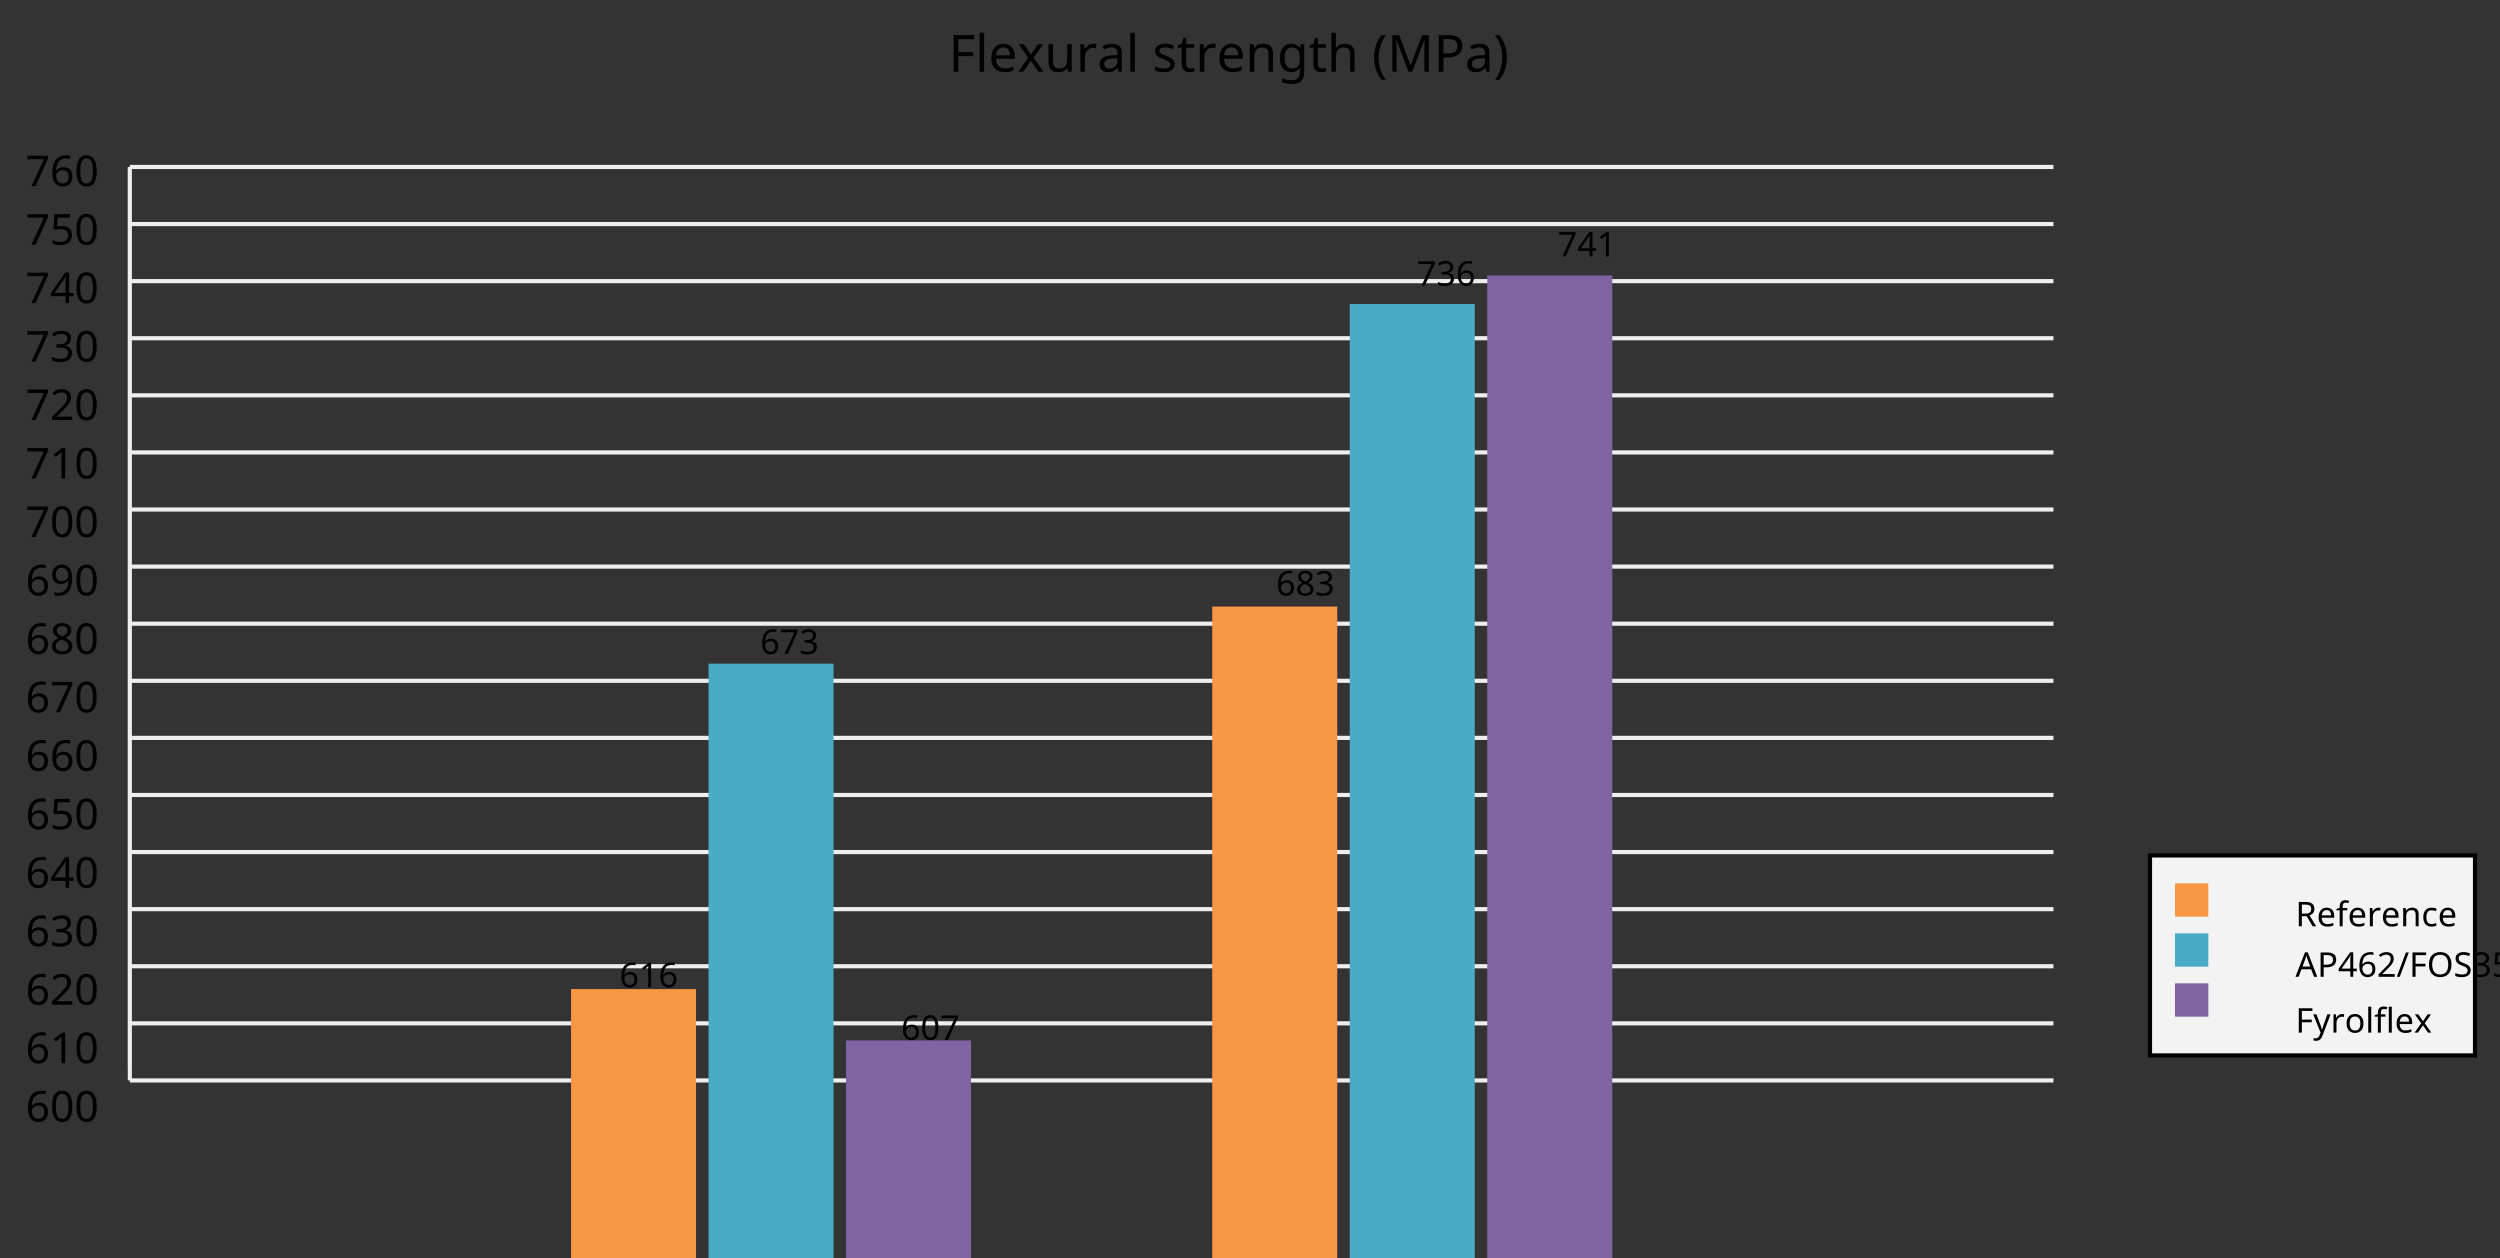 <?xml version="1.0"?>
<svg xmlns="http://www.w3.org/2000/svg" version="1.1" xmlns:xlink="http://www.w3.org/1999/xlink" fill="black" stroke="none" width="600" height="302" viewBox="0 0 600 302">
	<rect x="0" y="0" width="600" height="302" fill="#333333" stroke="none"/>
	<defs>
		<path fill="black" d="  M 383,0  L 199,0  L 199,-1462  L 1016,-1462  L 1016,-1300  L 383,-1300  L 383,-782  L 977,-782  L 977,-621  L 383,-621  L 383,0  Z    " id="r70" />
		<path fill="black" d="  M 354,0  L 174,0  L 174,-1556  L 354,-1556  L 354,0  Z    " id="r108" />
		<path fill="black" d="  M 641,20  Q 394,20 253,-129  Q 113,-279 113,-541  Q 113,-805 244,-961  Q 375,-1118 598,-1118  Q 805,-1118 928,-984  Q 1051,-851 1051,-623  L 1051,-514  L 299,-514  Q 304,-327 394,-230  Q 484,-133 649,-133  Q 737,-133 816,-148  Q 895,-164 1001,-209  L 1001,-51  Q 910,-12 830,4  Q 750,20 641,20  Z   M 596,-971  Q 467,-971 392,-888  Q 317,-805 303,-657  L 862,-657  Q 860,-811 791,-891  Q 722,-971 596,-971  Z    " id="r101" />
		<path fill="black" d="  M 434,-561  L 55,-1098  L 260,-1098  L 543,-684  L 823,-1098  L 1026,-1098  L 647,-561  L 1047,0  L 842,0  L 543,-438  L 240,0  L 37,0  L 434,-561  Z    " id="r120" />
		<path fill="black" d="  M 344,-1098  L 344,-391  Q 344,-258 403,-193  Q 463,-129 588,-129  Q 757,-129 834,-223  Q 911,-317 911,-526  L 911,-1098  L 1092,-1098  L 1092,0  L 944,0  L 918,-145  L 909,-145  Q 860,-66 770,-23  Q 680,20 561,20  Q 363,20 262,-75  Q 162,-170 162,-379  L 162,-1098  L 344,-1098  Z    " id="r117" />
		<path fill="black" d="  M 686,-1118  Q 759,-1118 815,-1106  L 793,-940  Q 732,-954 674,-954  Q 587,-954 512,-906  Q 438,-858 396,-773  Q 354,-689 354,-586  L 354,0  L 174,0  L 174,-1098  L 322,-1098  L 342,-897  L 350,-897  Q 413,-1006 499,-1062  Q 585,-1118 686,-1118  Z    " id="r114" />
		<path fill="black" d="  M 852,0  L 817,-156  L 809,-156  Q 727,-53 645,-16  Q 564,20 440,20  Q 278,20 186,-65  Q 94,-150 94,-305  Q 94,-639 621,-655  L 807,-662  L 807,-727  Q 807,-852 753,-911  Q 699,-971 580,-971  Q 493,-971 415,-945  Q 338,-919 270,-887  L 215,-1022  Q 298,-1066 396,-1091  Q 494,-1116 590,-1116  Q 789,-1116 886,-1028  Q 983,-940 983,-748  L 983,0  L 852,0  Z   M 481,-125  Q 632,-125 718,-206  Q 805,-288 805,-438  L 805,-537  L 643,-530  Q 454,-523 367,-470  Q 281,-417 281,-303  Q 281,-217 333,-171  Q 386,-125 481,-125  Z    " id="r97" />
		<path fill="black" d="  M 889,-303  Q 889,-149 774,-64  Q 659,20 451,20  Q 234,20 106,-49  L 106,-213  Q 287,-125 455,-125  Q 591,-125 653,-169  Q 715,-213 715,-287  Q 715,-352 655,-397  Q 596,-442 444,-500  Q 289,-560 226,-602  Q 163,-645 133,-698  Q 104,-751 104,-827  Q 104,-962 214,-1040  Q 324,-1118 516,-1118  Q 703,-1118 866,-1044  L 805,-901  Q 638,-971 504,-971  Q 392,-971 334,-935  Q 276,-900 276,-838  Q 276,-778 326,-738  Q 376,-699 559,-629  Q 696,-578 761,-534  Q 827,-490 858,-435  Q 889,-380 889,-303  Z    " id="r115" />
		<path fill="black" d="  M 541,-127  Q 576,-127 623,-134  Q 670,-141 694,-150  L 694,-12  Q 669,-1 616,9  Q 564,20 510,20  Q 188,20 188,-319  L 188,-958  L 33,-958  L 33,-1044  L 190,-1116  L 262,-1350  L 369,-1350  L 369,-1098  L 686,-1098  L 686,-958  L 369,-958  L 369,-324  Q 369,-229 414,-178  Q 460,-127 541,-127  Z    " id="r116" />
		<path fill="black" d="  M 922,0  L 922,-702  Q 922,-836 862,-901  Q 803,-967 676,-967  Q 507,-967 430,-873  Q 354,-780 354,-569  L 354,0  L 174,0  L 174,-1098  L 319,-1098  L 346,-948  L 356,-948  Q 407,-1029 499,-1073  Q 591,-1118 702,-1118  Q 904,-1118 1002,-1020  Q 1100,-922 1100,-715  L 1100,0  L 922,0  Z    " id="r110" />
		<path fill="black" d="  M 592,-127  Q 758,-127 833,-216  Q 909,-306 909,-504  L 909,-547  Q 909,-767 833,-867  Q 757,-967 588,-967  Q 450,-967 374,-857  Q 299,-748 299,-545  Q 299,-341 372,-234  Q 446,-127 592,-127  Z   M 907,-10  L 913,-145  L 905,-145  Q 794,20 565,20  Q 352,20 232,-128  Q 113,-277 113,-547  Q 113,-812 233,-965  Q 354,-1118 563,-1118  Q 786,-1118 907,-952  L 918,-952  L 942,-1098  L 1085,-1098  L 1085,18  Q 1085,254 965,373  Q 846,492 594,492  Q 354,492 199,422  L 199,256  Q 359,342 604,342  Q 744,342 825,260  Q 907,178 907,33  L 907,-10  Z    " id="r103" />
		<path fill="black" d="  M 922,0  L 922,-702  Q 922,-836 862,-901  Q 803,-967 676,-967  Q 509,-967 431,-874  Q 354,-781 354,-567  L 354,0  L 174,0  L 174,-1556  L 354,-1556  L 354,-1100  Q 354,-1010 344,-946  L 356,-946  Q 405,-1026 495,-1071  Q 585,-1116 698,-1116  Q 898,-1116 999,-1020  Q 1100,-925 1100,-715  L 1100,0  L 922,0  Z    " id="r104" />
		<path fill="black" d="  M 82,-561  Q 82,-826 159,-1057  Q 237,-1288 383,-1462  L 553,-1462  Q 409,-1269 336,-1038  Q 264,-807 264,-563  Q 264,-323 338,-94  Q 412,135 551,324  L 383,324  Q 236,154 159,-73  Q 82,-300 82,-561  Z    " id="r40" />
		<path fill="black" d="  M 844,0  L 362,-1282  L 354,-1282  Q 369,-1122 369,-887  L 369,0  L 199,0  L 199,-1462  L 471,-1462  L 922,-264  L 930,-264  L 1389,-1462  L 1659,-1462  L 1659,0  L 1477,0  L 1477,-899  Q 1477,-1049 1491,-1280  L 1483,-1280  L 995,0  L 844,0  Z    " id="r77" />
		<path fill="black" d="  M 1135,-1032  Q 1135,-808 982,-688  Q 829,-569 551,-569  L 383,-569  L 383,0  L 199,0  L 199,-1462  L 586,-1462  Q 1135,-1462 1135,-1032  Z   M 383,-727  L 530,-727  Q 748,-727 846,-797  Q 944,-868 944,-1024  Q 944,-1165 853,-1235  Q 762,-1305 569,-1305  L 383,-1305  L 383,-727  Z    " id="r80" />
		<path fill="black" d="  M 532,-561  Q 532,-298 454,-71  Q 377,156 231,324  L 63,324  Q 202,136 276,-93  Q 350,-323 350,-563  Q 350,-807 277,-1038  Q 205,-1269 61,-1462  L 231,-1462  Q 378,-1287 455,-1055  Q 532,-824 532,-561  Z    " id="r41" />
		<path fill="black" d="  M 1071,-733  Q 1071,-352 950,-166  Q 830,20 584,20  Q 346,20 223,-171  Q 100,-363 100,-733  Q 100,-1115 218,-1300  Q 337,-1485 584,-1485  Q 822,-1485 946,-1293  Q 1071,-1101 1071,-733  Z   M 281,-733  Q 281,-415 353,-274  Q 426,-133 584,-133  Q 744,-133 816,-277  Q 889,-422 889,-733  Q 889,-1041 816,-1186  Q 744,-1331 584,-1331  Q 424,-1331 352,-1189  Q 281,-1047 281,-733  Z    " id="r48" />
		<path fill="black" d="  M 1010,-1120  Q 1010,-980 931,-890  Q 853,-800 707,-770  L 707,-762  Q 882,-740 968,-650  Q 1055,-560 1055,-416  Q 1055,-207 910,-93  Q 765,20 494,20  Q 378,20 280,3  Q 183,-14 92,-59  L 92,-227  Q 185,-181 291,-156  Q 397,-131 496,-131  Q 866,-131 866,-420  Q 866,-678 457,-678  L 315,-678  L 315,-831  L 459,-831  Q 631,-831 728,-904  Q 825,-978 825,-1108  Q 825,-1213 754,-1272  Q 684,-1331 559,-1331  Q 462,-1331 379,-1304  Q 297,-1278 190,-1208  L 100,-1331  Q 190,-1402 307,-1442  Q 425,-1483 557,-1483  Q 771,-1483 890,-1385  Q 1010,-1288 1010,-1120  Z    " id="r51" />
		<path fill="black" d="  M 834,-772  L 1339,-772  L 1339,-55  Q 1223,-18 1103,1  Q 983,20 825,20  Q 491,20 308,-178  Q 125,-376 125,-731  Q 125,-960 216,-1131  Q 307,-1302 478,-1392  Q 650,-1483 883,-1483  Q 1117,-1483 1319,-1397  L 1249,-1237  Q 1056,-1321 872,-1321  Q 611,-1321 464,-1163  Q 317,-1005 317,-731  Q 317,-441 458,-290  Q 599,-139 868,-139  Q 1015,-139 1155,-174  L 1155,-608  L 834,-608  L 834,-772  Z    " id="r71" />
		<path fill="black" d="  M 199,-1462  L 616,-1462  Q 910,-1462 1040,-1374  Q 1171,-1287 1171,-1100  Q 1171,-970 1100,-885  Q 1029,-801 893,-776  L 893,-766  Q 1062,-737 1141,-649  Q 1221,-561 1221,-416  Q 1221,-220 1087,-110  Q 953,0 713,0  L 199,0  L 199,-1462  Z   M 383,-840  L 653,-840  Q 825,-840 903,-895  Q 981,-950 981,-1079  Q 981,-1199 895,-1252  Q 810,-1305 625,-1305  L 383,-1305  L 383,-840  Z   M 383,-686  L 383,-156  L 678,-156  Q 854,-156 939,-224  Q 1024,-292 1024,-430  Q 1024,-561 934,-623  Q 844,-686 664,-686  L 383,-686  Z    " id="r66" />
		<path fill="black" d="  M 113,-625  Q 113,-1483 782,-1483  Q 898,-1483 963,-1464  L 963,-1311  Q 887,-1335 786,-1335  Q 553,-1335 429,-1193  Q 306,-1051 293,-743  L 305,-743  Q 415,-915 651,-915  Q 849,-915 962,-795  Q 1075,-675 1075,-471  Q 1075,-244 950,-112  Q 825,20 610,20  Q 460,20 347,-56  Q 235,-132 174,-278  Q 113,-425 113,-625  Z   M 608,-131  Q 747,-131 822,-220  Q 897,-309 897,-471  Q 897,-617 824,-695  Q 751,-774 614,-774  Q 527,-774 454,-738  Q 382,-702 338,-638  Q 295,-574 295,-506  Q 295,-406 335,-318  Q 375,-231 446,-181  Q 517,-131 608,-131  Z    " id="r54" />
		<path fill="black" d="  M 279,0  L 879,-1298  L 90,-1298  L 90,-1462  L 1071,-1462  L 1071,-1323  L 477,0  L 279,0  Z    " id="r55" />
		<path fill="black" d="  M 1130,-332  L 918,-332  L 918,0  L 743,0  L 743,-332  L 43,-332  L 43,-485  L 731,-1470  L 918,-1470  L 918,-494  L 1130,-494  L 1130,-332  Z   M 743,-494  L 743,-954  Q 743,-1091 754,-1278  L 745,-1278  Q 734,-1252 706,-1200  Q 679,-1148 657,-1118  L 219,-494  L 743,-494  Z    " id="r52" />
		<path fill="black" d="  M 727,0  L 551,0  L 551,-1022  Q 551,-1158 559,-1274  Q 531,-1244 499,-1218  Q 397,-1133 276,-1034  L 182,-1155  L 578,-1462  L 727,-1462  L 727,0  Z    " id="r49" />
		<path fill="black" d="  M 1065,0  L 98,0  L 98,-150  L 481,-537  Q 654,-712 710,-787  Q 766,-862 793,-932  Q 821,-1002 821,-1083  Q 821,-1199 752,-1264  Q 683,-1329 563,-1329  Q 473,-1329 392,-1299  Q 312,-1269 211,-1190  L 115,-1311  Q 320,-1483 563,-1483  Q 767,-1483 886,-1378  Q 1006,-1274 1006,-1094  Q 1006,-998 971,-908  Q 936,-819 866,-726  Q 796,-634 631,-473  L 326,-172  L 326,-164  L 1065,-164  L 1065,0  Z    " id="r50" />
		<path fill="black" d="  M 563,-897  Q 792,-897 923,-782  Q 1055,-667 1055,-467  Q 1055,-239 910,-109  Q 765,20 508,20  Q 263,20 129,-59  L 129,-229  Q 203,-185 307,-159  Q 411,-133 510,-133  Q 682,-133 776,-215  Q 870,-297 870,-449  Q 870,-745 504,-745  Q 386,-745 254,-715  L 164,-772  L 219,-1462  L 952,-1462  L 952,-1298  L 373,-1298  L 338,-874  Q 453,-897 563,-897  Z    " id="r53" />
		<path fill="black" d="  M 584,-1483  Q 784,-1483 903,-1390  Q 1022,-1297 1022,-1133  Q 1022,-1023 955,-936  Q 889,-849 743,-774  Q 920,-688 994,-594  Q 1069,-501 1069,-379  Q 1069,-197 940,-88  Q 811,20 590,20  Q 356,20 228,-82  Q 100,-184 100,-373  Q 100,-623 403,-764  Q 267,-842 207,-932  Q 147,-1022 147,-1135  Q 147,-1294 266,-1388  Q 386,-1483 584,-1483  Z   M 276,-371  Q 276,-255 358,-189  Q 441,-123 586,-123  Q 729,-123 811,-190  Q 893,-258 893,-377  Q 893,-473 815,-548  Q 737,-623 553,-690  Q 408,-628 342,-552  Q 276,-476 276,-371  Z   M 582,-1337  Q 464,-1337 394,-1281  Q 324,-1225 324,-1126  Q 324,-1063 351,-1015  Q 378,-967 429,-929  Q 480,-891 592,-844  Q 729,-901 786,-969  Q 844,-1037 844,-1126  Q 844,-1226 773,-1281  Q 702,-1337 582,-1337  Z    " id="r56" />
		<path fill="black" d="  M 1065,-838  Q 1065,20 393,20  Q 277,20 209,0  L 209,-154  Q 286,-127 389,-127  Q 552,-127 658,-192  Q 764,-258 819,-383  Q 875,-509 883,-717  L 870,-717  Q 758,-547 522,-547  Q 329,-547 215,-664  Q 102,-782 102,-989  Q 102,-1215 229,-1349  Q 356,-1483 569,-1483  Q 719,-1483 831,-1406  Q 944,-1330 1004,-1183  Q 1065,-1037 1065,-838  Z   M 569,-1331  Q 433,-1331 357,-1242  Q 281,-1153 281,-991  Q 281,-845 352,-767  Q 424,-690 561,-690  Q 651,-690 725,-726  Q 799,-763 841,-825  Q 883,-887 883,-956  Q 883,-1056 843,-1143  Q 804,-1230 733,-1280  Q 662,-1331 569,-1331  Z    " id="r57" />
		<path fill="black" d="  M 1317,0  L 1133,0  L 1133,-682  L 383,-682  L 383,0  L 199,0  L 199,-1462  L 383,-1462  L 383,-844  L 1133,-844  L 1133,-1462  L 1317,-1462  L 1317,0  Z    " id="r72" />
		<path fill="black" d="  M 383,-760  L 602,-760  Q 780,-760 862,-830  Q 944,-900 944,-1038  Q 944,-1176 861,-1239  Q 778,-1303 592,-1303  L 383,-1303  L 383,-760  Z   M 383,-604  L 383,0  L 199,0  L 199,-1462  L 602,-1462  Q 874,-1462 1004,-1358  Q 1135,-1255 1135,-1047  Q 1135,-756 842,-655  L 1243,0  L 1028,0  L 674,-604  L 383,-604  Z    " id="r82" />
		<path fill="black" d="  M 680,-958  L 403,-958  L 403,0  L 223,0  L 223,-958  L 31,-958  L 31,-1042  L 223,-1104  L 223,-1167  Q 223,-1367 310,-1467  Q 398,-1567 580,-1567  Q 685,-1567 793,-1530  L 745,-1389  Q 652,-1419 582,-1419  Q 491,-1419 447,-1359  Q 403,-1299 403,-1169  L 403,-1098  L 680,-1098  L 680,-958  Z    " id="r102" />
		<path fill="black" d="  M 614,20  Q 377,20 245,-125  Q 113,-271 113,-543  Q 113,-819 246,-968  Q 380,-1118 627,-1118  Q 707,-1118 785,-1101  Q 864,-1085 915,-1059  L 860,-909  Q 721,-961 623,-961  Q 457,-961 378,-856  Q 299,-752 299,-545  Q 299,-346 378,-240  Q 457,-135 612,-135  Q 757,-135 897,-199  L 897,-39  Q 783,20 614,20  Z    " id="r99" />
		<path fill="black" d="  M 1116,0  L 940,-453  L 360,-453  L 186,0  L 0,0  L 571,-1468  L 737,-1468  L 1307,0  L 1116,0  Z   M 885,-616  L 721,-1059  L 651,-1278  Q 621,-1158 588,-1059  L 422,-616  L 885,-616  Z    " id="r65" />
		<path fill="black" d="  M 741,-1462  L 197,0  L 20,0  L 565,-1462  L 741,-1462  Z    " id="r47" />
		<path fill="black" d="  M 1475,-733  Q 1475,-382 1297,-181  Q 1120,20 801,20  Q 478,20 301,-177  Q 125,-375 125,-735  Q 125,-1092 300,-1288  Q 476,-1485 803,-1485  Q 1121,-1485 1298,-1285  Q 1475,-1086 1475,-733  Z   M 319,-733  Q 319,-443 442,-291  Q 565,-139 801,-139  Q 1036,-139 1158,-289  Q 1280,-439 1280,-733  Q 1280,-1026 1159,-1174  Q 1038,-1323 803,-1323  Q 565,-1323 442,-1172  Q 319,-1022 319,-733  Z    " id="r79" />
		<path fill="black" d="  M 1028,-391  Q 1028,-200 890,-90  Q 752,20 506,20  Q 246,20 104,-49  L 104,-225  Q 197,-185 307,-162  Q 418,-139 514,-139  Q 678,-139 761,-202  Q 844,-265 844,-375  Q 844,-448 814,-495  Q 784,-542 713,-583  Q 643,-624 500,-676  Q 297,-750 210,-850  Q 123,-951 123,-1110  Q 123,-1281 251,-1382  Q 380,-1483 590,-1483  Q 809,-1483 993,-1401  L 936,-1243  Q 748,-1321 586,-1321  Q 456,-1321 382,-1265  Q 309,-1209 309,-1108  Q 309,-1036 337,-988  Q 366,-941 429,-902  Q 493,-863 629,-813  Q 792,-753 872,-696  Q 952,-640 990,-566  Q 1028,-493 1028,-391  Z    " id="r83" />
		<path fill="black" d="  M 2,-1098  L 195,-1098  L 432,-473  Q 507,-269 524,-174  L 532,-174  Q 541,-211 573,-312  Q 605,-414 627,-475  L 850,-1098  L 1044,-1098  L 571,152  Q 502,334 407,413  Q 312,492 172,492  Q 97,492 23,475  L 23,332  Q 73,344 143,344  Q 229,344 289,296  Q 349,249 387,150  L 444,4  L 2,-1098  Z    " id="r121" />
		<path fill="black" d="  M 1128,-551  Q 1128,-282 992,-131  Q 856,20 616,20  Q 467,20 352,-49  Q 237,-119 175,-249  Q 113,-379 113,-551  Q 113,-819 247,-968  Q 381,-1118 623,-1118  Q 855,-1118 991,-965  Q 1128,-813 1128,-551  Z   M 299,-551  Q 299,-344 380,-236  Q 462,-129 621,-129  Q 778,-129 860,-236  Q 942,-344 942,-551  Q 942,-758 859,-862  Q 777,-967 618,-967  Q 299,-967 299,-551  Z    " id="r111" />
	</defs>
	<g class="b2" fill="black">
		<use class="b2" transform="scale(0.006)" xlink:href="#r70" x="37948" y="2866.72" />
		<use class="b2" transform="scale(0.006)" xlink:href="#r108" x="39011" y="2866.72" />
		<use class="b2" transform="scale(0.006)" xlink:href="#r101" x="39539" y="2866.72" />
		<use class="b2" transform="scale(0.006)" xlink:href="#r120" x="40694" y="2866.72" />
		<use class="b2" transform="scale(0.006)" xlink:href="#r117" x="41777" y="2866.72" />
		<use class="b2" transform="scale(0.006)" xlink:href="#r114" x="43043" y="2866.72" />
		<use class="b2" transform="scale(0.006)" xlink:href="#r97" x="43889" y="2866.72" />
		<use class="b2" transform="scale(0.006)" xlink:href="#r108" x="45038" y="2866.72" />
		<use class="b2" transform="scale(0.006)" xlink:href="#r115" x="46098" y="2866.72" />
		<use class="b2" transform="scale(0.006)" xlink:href="#r116" x="47079" y="2866.72" />
		<use class="b2" transform="scale(0.006)" xlink:href="#r114" x="47818" y="2866.72" />
		<use class="b2" transform="scale(0.006)" xlink:href="#r101" x="48664" y="2866.72" />
		<use class="b2" transform="scale(0.006)" xlink:href="#r110" x="49819" y="2866.72" />
		<use class="b2" transform="scale(0.006)" xlink:href="#r103" x="51085" y="2866.72" />
		<use class="b2" transform="scale(0.006)" xlink:href="#r116" x="52345" y="2866.72" />
		<use class="b2" transform="scale(0.006)" xlink:href="#r104" x="53084" y="2866.72" />
		<use class="b2" transform="scale(0.006)" xlink:href="#r40" x="54882" y="2866.72" />
		<use class="b2" transform="scale(0.006)" xlink:href="#r77" x="55496" y="2866.72" />
		<use class="b2" transform="scale(0.006)" xlink:href="#r80" x="57354" y="2866.72" />
		<use class="b2" transform="scale(0.006)" xlink:href="#r97" x="58593" y="2866.72" />
		<use class="b2" transform="scale(0.006)" xlink:href="#r41" x="59742" y="2866.72" />
	</g>
	<g class="b2" transform=" rotate(-90,31.153,267.304)" fill="black" />
	<line class="b2" x1="31.153" y1="259.304" x2="31.153" y2="256.304" stroke-width="1" stroke="black" />
	<g class="b2" transform=" rotate(-90,188.894,292.353)" fill="black">
		<use class="b2" transform="scale(0.005)" xlink:href="#r71" x="38685.566" y="59873.801" />
		<use class="b2" transform="scale(0.005)" xlink:href="#r108" x="40176.566" y="59873.801" />
		<use class="b2" transform="scale(0.005)" xlink:href="#r97" x="40704.566" y="59873.801" />
		<use class="b2" transform="scale(0.005)" xlink:href="#r115" x="41853.566" y="59873.801" />
		<use class="b2" transform="scale(0.005)" xlink:href="#r115" x="42834.566" y="59873.801" />
	</g>
	<line class="b2" x1="185.047" y1="259.304" x2="185.047" y2="256.304" stroke-width="1" stroke="black" />
	<g class="b2" transform=" rotate(-90,342.788,296)" fill="black">
		<use class="b2" transform="scale(0.005)" xlink:href="#r66" x="70202.93" y="60620.801" />
		<use class="b2" transform="scale(0.005)" xlink:href="#r97" x="71533.93" y="60620.801" />
		<use class="b2" transform="scale(0.005)" xlink:href="#r115" x="72682.93" y="60620.801" />
		<use class="b2" transform="scale(0.005)" xlink:href="#r97" x="73663.93" y="60620.801" />
		<use class="b2" transform="scale(0.005)" xlink:href="#r108" x="74812.93" y="60620.801" />
		<use class="b2" transform="scale(0.005)" xlink:href="#r116" x="75340.93" y="60620.801" />
	</g>
	<line class="b2" x1="338.94" y1="259.304" x2="338.94" y2="256.304" stroke-width="1" stroke="black" />
	<line class="b2" x1="31.153" y1="259.304" x2="31.153" y2="40.069" stroke-width="1" stroke="rgb(93%,93%,93%)" />
	<line class="b2" x1="31.153" y1="259.304" x2="492.833" y2="259.304" stroke-width="1" stroke="rgb(93%,93%,93%)" />
	<g class="b2" fill="black">
		<use class="b2" transform="scale(0.005)" xlink:href="#r54" x="1228.8" y="53837.898" />
		<use class="b2" transform="scale(0.005)" xlink:href="#r48" x="2399.8" y="53837.898" />
		<use class="b2" transform="scale(0.005)" xlink:href="#r48" x="3570.8" y="53837.898" />
	</g>
	<line class="b2" x1="31.153" y1="245.602" x2="492.833" y2="245.602" stroke-width="1" stroke="rgb(93%,93%,93%)" />
	<g class="b2" fill="black">
		<use class="b2" transform="scale(0.005)" xlink:href="#r54" x="1228.8" y="51031.699" />
		<use class="b2" transform="scale(0.005)" xlink:href="#r49" x="2399.8" y="51031.699" />
		<use class="b2" transform="scale(0.005)" xlink:href="#r48" x="3570.8" y="51031.699" />
	</g>
	<line class="b2" x1="31.153" y1="231.899" x2="492.833" y2="231.899" stroke-width="1" stroke="rgb(93%,93%,93%)" />
	<g class="b2" fill="black">
		<use class="b2" transform="scale(0.005)" xlink:href="#r54" x="1228.8" y="48225.5" />
		<use class="b2" transform="scale(0.005)" xlink:href="#r50" x="2399.8" y="48225.5" />
		<use class="b2" transform="scale(0.005)" xlink:href="#r48" x="3570.8" y="48225.5" />
	</g>
	<line class="b2" x1="31.153" y1="218.197" x2="492.833" y2="218.197" stroke-width="1" stroke="rgb(93%,93%,93%)" />
	<g class="b2" fill="black">
		<use class="b2" transform="scale(0.005)" xlink:href="#r54" x="1228.8" y="45419.301" />
		<use class="b2" transform="scale(0.005)" xlink:href="#r51" x="2399.8" y="45419.301" />
		<use class="b2" transform="scale(0.005)" xlink:href="#r48" x="3570.8" y="45419.301" />
	</g>
	<line class="b2" x1="31.153" y1="204.495" x2="492.833" y2="204.495" stroke-width="1" stroke="rgb(93%,93%,93%)" />
	<g class="b2" fill="black">
		<use class="b2" transform="scale(0.005)" xlink:href="#r54" x="1228.8" y="42613.102" />
		<use class="b2" transform="scale(0.005)" xlink:href="#r52" x="2399.8" y="42613.102" />
		<use class="b2" transform="scale(0.005)" xlink:href="#r48" x="3570.8" y="42613.102" />
	</g>
	<line class="b2" x1="31.153" y1="190.793" x2="492.833" y2="190.793" stroke-width="1" stroke="rgb(93%,93%,93%)" />
	<g class="b2" fill="black">
		<use class="b2" transform="scale(0.005)" xlink:href="#r54" x="1228.8" y="39806.898" />
		<use class="b2" transform="scale(0.005)" xlink:href="#r53" x="2399.8" y="39806.898" />
		<use class="b2" transform="scale(0.005)" xlink:href="#r48" x="3570.8" y="39806.898" />
	</g>
	<line class="b2" x1="31.153" y1="177.091" x2="492.833" y2="177.091" stroke-width="1" stroke="rgb(93%,93%,93%)" />
	<g class="b2" fill="black">
		<use class="b2" transform="scale(0.005)" xlink:href="#r54" x="1228.8" y="37000.699" />
		<use class="b2" transform="scale(0.005)" xlink:href="#r54" x="2399.8" y="37000.699" />
		<use class="b2" transform="scale(0.005)" xlink:href="#r48" x="3570.8" y="37000.699" />
	</g>
	<line class="b2" x1="31.153" y1="163.389" x2="492.833" y2="163.389" stroke-width="1" stroke="rgb(93%,93%,93%)" />
	<g class="b2" fill="black">
		<use class="b2" transform="scale(0.005)" xlink:href="#r54" x="1228.8" y="34194.5" />
		<use class="b2" transform="scale(0.005)" xlink:href="#r55" x="2399.8" y="34194.5" />
		<use class="b2" transform="scale(0.005)" xlink:href="#r48" x="3570.8" y="34194.5" />
	</g>
	<line class="b2" x1="31.153" y1="149.687" x2="492.833" y2="149.687" stroke-width="1" stroke="rgb(93%,93%,93%)" />
	<g class="b2" fill="black">
		<use class="b2" transform="scale(0.005)" xlink:href="#r54" x="1228.8" y="31388.301" />
		<use class="b2" transform="scale(0.005)" xlink:href="#r56" x="2399.8" y="31388.301" />
		<use class="b2" transform="scale(0.005)" xlink:href="#r48" x="3570.8" y="31388.301" />
	</g>
	<line class="b2" x1="31.153" y1="135.984" x2="492.833" y2="135.984" stroke-width="1" stroke="rgb(93%,93%,93%)" />
	<g class="b2" fill="black">
		<use class="b2" transform="scale(0.005)" xlink:href="#r54" x="1228.8" y="28582.1" />
		<use class="b2" transform="scale(0.005)" xlink:href="#r57" x="2399.8" y="28582.1" />
		<use class="b2" transform="scale(0.005)" xlink:href="#r48" x="3570.8" y="28582.1" />
	</g>
	<line class="b2" x1="31.153" y1="122.282" x2="492.833" y2="122.282" stroke-width="1" stroke="rgb(93%,93%,93%)" />
	<g class="b2" fill="black">
		<use class="b2" transform="scale(0.005)" xlink:href="#r55" x="1228.8" y="25775.9" />
		<use class="b2" transform="scale(0.005)" xlink:href="#r48" x="2399.8" y="25775.9" />
		<use class="b2" transform="scale(0.005)" xlink:href="#r48" x="3570.8" y="25775.9" />
	</g>
	<line class="b2" x1="31.153" y1="108.58" x2="492.833" y2="108.58" stroke-width="1" stroke="rgb(93%,93%,93%)" />
	<g class="b2" fill="black">
		<use class="b2" transform="scale(0.005)" xlink:href="#r55" x="1228.8" y="22969.699" />
		<use class="b2" transform="scale(0.005)" xlink:href="#r49" x="2399.8" y="22969.699" />
		<use class="b2" transform="scale(0.005)" xlink:href="#r48" x="3570.8" y="22969.699" />
	</g>
	<line class="b2" x1="31.153" y1="94.878" x2="492.833" y2="94.878" stroke-width="1" stroke="rgb(93%,93%,93%)" />
	<g class="b2" fill="black">
		<use class="b2" transform="scale(0.005)" xlink:href="#r55" x="1228.8" y="20163.5" />
		<use class="b2" transform="scale(0.005)" xlink:href="#r50" x="2399.8" y="20163.5" />
		<use class="b2" transform="scale(0.005)" xlink:href="#r48" x="3570.8" y="20163.5" />
	</g>
	<line class="b2" x1="31.153" y1="81.176" x2="492.833" y2="81.176" stroke-width="1" stroke="rgb(93%,93%,93%)" />
	<g class="b2" fill="black">
		<use class="b2" transform="scale(0.005)" xlink:href="#r55" x="1228.8" y="17357.301" />
		<use class="b2" transform="scale(0.005)" xlink:href="#r51" x="2399.8" y="17357.301" />
		<use class="b2" transform="scale(0.005)" xlink:href="#r48" x="3570.8" y="17357.301" />
	</g>
	<line class="b2" x1="31.153" y1="67.474" x2="492.833" y2="67.474" stroke-width="1" stroke="rgb(93%,93%,93%)" />
	<g class="b2" fill="black">
		<use class="b2" transform="scale(0.005)" xlink:href="#r55" x="1228.8" y="14551.1" />
		<use class="b2" transform="scale(0.005)" xlink:href="#r52" x="2399.8" y="14551.1" />
		<use class="b2" transform="scale(0.005)" xlink:href="#r48" x="3570.8" y="14551.1" />
	</g>
	<line class="b2" x1="31.153" y1="53.771" x2="492.833" y2="53.771" stroke-width="1" stroke="rgb(93%,93%,93%)" />
	<g class="b2" fill="black">
		<use class="b2" transform="scale(0.005)" xlink:href="#r55" x="1228.8" y="11744.9" />
		<use class="b2" transform="scale(0.005)" xlink:href="#r53" x="2399.8" y="11744.9" />
		<use class="b2" transform="scale(0.005)" xlink:href="#r48" x="3570.8" y="11744.9" />
	</g>
	<line class="b2" x1="31.153" y1="40.069" x2="492.833" y2="40.069" stroke-width="1" stroke="rgb(93%,93%,93%)" />
	<g class="b2" fill="black">
		<use class="b2" transform="scale(0.005)" xlink:href="#r55" x="1228.8" y="8938.7" />
		<use class="b2" transform="scale(0.005)" xlink:href="#r54" x="2399.8" y="8938.7" />
		<use class="b2" transform="scale(0.005)" xlink:href="#r48" x="3570.8" y="8938.7" />
	</g>
	<rect class="b2" x="137.047" y="237.38" width="30" height="844.052" fill="rgb(97%,59%,27%)" stroke="none" />
	<g class="b2" fill="black">
		<use class="b2" transform="scale(0.004)" xlink:href="#r54" x="37167.457" y="59233.352" />
		<use class="b2" transform="scale(0.004)" xlink:href="#r49" x="38338.457" y="59233.352" />
		<use class="b2" transform="scale(0.004)" xlink:href="#r54" x="39509.457" y="59233.352" />
	</g>
	<rect class="b2" x="290.94" y="145.576" width="30" height="935.857" fill="rgb(97%,59%,27%)" stroke="none" />
	<g class="b2" fill="black">
		<use class="b2" transform="scale(0.004)" xlink:href="#r54" x="76564.164" y="35731.422" />
		<use class="b2" transform="scale(0.004)" xlink:href="#r56" x="77735.164" y="35731.422" />
		<use class="b2" transform="scale(0.004)" xlink:href="#r51" x="78906.164" y="35731.422" />
	</g>
	<rect class="b2" x="170.047" y="159.278" width="30" height="922.155" fill="rgb(29%,67%,78%)" stroke="none" />
	<g class="b2" fill="black">
		<use class="b2" transform="scale(0.004)" xlink:href="#r54" x="45615.457" y="39239.176" />
		<use class="b2" transform="scale(0.004)" xlink:href="#r55" x="46786.457" y="39239.176" />
		<use class="b2" transform="scale(0.004)" xlink:href="#r51" x="47957.457" y="39239.176" />
	</g>
	<rect class="b2" x="323.94" y="72.954" width="30" height="1008.478" fill="rgb(29%,67%,78%)" stroke="none" />
	<g class="b2" fill="black">
		<use class="b2" transform="scale(0.004)" xlink:href="#r55" x="85012.164" y="17140.352" />
		<use class="b2" transform="scale(0.004)" xlink:href="#r51" x="86183.164" y="17140.352" />
		<use class="b2" transform="scale(0.004)" xlink:href="#r54" x="87354.164" y="17140.352" />
	</g>
	<rect class="b2" x="203.047" y="249.712" width="30" height="831.72" fill="rgb(50%,39%,64%)" stroke="none" />
	<g class="b2" fill="black">
		<use class="b2" transform="scale(0.004)" xlink:href="#r54" x="54063.457" y="62390.324" />
		<use class="b2" transform="scale(0.004)" xlink:href="#r48" x="55234.457" y="62390.324" />
		<use class="b2" transform="scale(0.004)" xlink:href="#r55" x="56405.457" y="62390.324" />
	</g>
	<rect class="b2" x="356.94" y="66.103" width="30" height="1015.329" fill="rgb(50%,39%,64%)" stroke="none" />
	<g class="b2" fill="black">
		<use class="b2" transform="scale(0.004)" xlink:href="#r55" x="93460.164" y="15386.477" />
		<use class="b2" transform="scale(0.004)" xlink:href="#r52" x="94631.164" y="15386.477" />
		<use class="b2" transform="scale(0.004)" xlink:href="#r49" x="95802.164" y="15386.477" />
	</g>
	<rect class="b2" x="516" y="205.304" width="78" height="48" fill="rgb(95%,95%,95%)" stroke="none" />
	<rect class="b2" x="516" y="205.304" width="78" height="48" stroke-width="1" stroke="black" fill="none" />
	<rect class="b2" x="522" y="212" width="8" height="8" fill="rgb(97%,59%,27%)" stroke="none" />
	<g class="b2" fill="black">
		<use class="b2" transform="scale(0.004)" xlink:href="#r82" x="137728" y="55577.5" />
		<use class="b2" transform="scale(0.004)" xlink:href="#r101" x="139002" y="55577.5" />
		<use class="b2" transform="scale(0.004)" xlink:href="#r102" x="140157" y="55577.5" />
		<use class="b2" transform="scale(0.004)" xlink:href="#r101" x="140862" y="55577.5" />
		<use class="b2" transform="scale(0.004)" xlink:href="#r114" x="142017" y="55577.5" />
		<use class="b2" transform="scale(0.004)" xlink:href="#r101" x="142863" y="55577.5" />
		<use class="b2" transform="scale(0.004)" xlink:href="#r110" x="144018" y="55577.5" />
		<use class="b2" transform="scale(0.004)" xlink:href="#r99" x="145284" y="55577.5" />
		<use class="b2" transform="scale(0.004)" xlink:href="#r101" x="146267" y="55577.5" />
	</g>
	<rect class="b2" x="522" y="224" width="8" height="8" fill="rgb(29%,67%,78%)" stroke="none" />
	<g class="b2" fill="black">
		<use class="b2" transform="scale(0.004)" xlink:href="#r65" x="137728" y="58608.5" />
		<use class="b2" transform="scale(0.004)" xlink:href="#r80" x="139037" y="58608.5" />
		<use class="b2" transform="scale(0.004)" xlink:href="#r52" x="140276" y="58608.5" />
		<use class="b2" transform="scale(0.004)" xlink:href="#r54" x="141447" y="58608.5" />
		<use class="b2" transform="scale(0.004)" xlink:href="#r50" x="142618" y="58608.5" />
		<use class="b2" transform="scale(0.004)" xlink:href="#r47" x="143789" y="58608.5" />
		<use class="b2" transform="scale(0.004)" xlink:href="#r70" x="144551" y="58608.5" />
		<use class="b2" transform="scale(0.004)" xlink:href="#r79" x="145614" y="58608.5" />
		<use class="b2" transform="scale(0.004)" xlink:href="#r83" x="147213" y="58608.5" />
		<use class="b2" transform="scale(0.004)" xlink:href="#r51" x="148337" y="58608.5" />
		<use class="b2" transform="scale(0.004)" xlink:href="#r53" x="149508" y="58608.5" />
	</g>
	<rect class="b2" x="522" y="236" width="8" height="8" fill="rgb(50%,39%,64%)" stroke="none" />
	<g class="b2" fill="black">
		<use class="b2" transform="scale(0.004)" xlink:href="#r70" x="137728" y="61957.5" />
		<use class="b2" transform="scale(0.004)" xlink:href="#r121" x="138791" y="61957.5" />
		<use class="b2" transform="scale(0.004)" xlink:href="#r114" x="139835" y="61957.5" />
		<use class="b2" transform="scale(0.004)" xlink:href="#r111" x="140681" y="61957.5" />
		<use class="b2" transform="scale(0.004)" xlink:href="#r108" x="141920" y="61957.5" />
		<use class="b2" transform="scale(0.004)" xlink:href="#r102" x="142448" y="61957.5" />
		<use class="b2" transform="scale(0.004)" xlink:href="#r108" x="143153" y="61957.5" />
		<use class="b2" transform="scale(0.004)" xlink:href="#r101" x="143681" y="61957.5" />
		<use class="b2" transform="scale(0.004)" xlink:href="#r120" x="144836" y="61957.5" />
	</g>
	<c:chartSpace xmlns:c="http://schemas.openxmlformats.org/drawingml/2006/chart" xmlns:a="http://schemas.openxmlformats.org/drawingml/2006/main" xmlns:r="http://schemas.openxmlformats.org/officeDocument/2006/relationships">
		<c:date1904 val="0" />
		<c:lang val="es-ES" />
		<c:roundedCorners val="0" />
		<mc:AlternateContent xmlns:mc="http://schemas.openxmlformats.org/markup-compatibility/2006">
			<mc:Choice Requires="c14" xmlns:c14="http://schemas.microsoft.com/office/drawing/2007/8/2/chart">
				<c14:style val="102" />
			</mc:Choice>
			<mc:Fallback>
				<c:style val="2" />
			</mc:Fallback>
		</mc:AlternateContent>
		<c:chart>
			<c:title>
				<c:tx>
					<c:rich>
						<a:bodyPr rot="0" spcFirstLastPara="1" vertOverflow="ellipsis" vert="horz" wrap="square" anchor="ctr" anchorCtr="1" />
						<a:lstStyle />
						<a:p>
							<a:pPr>
								<a:defRPr sz="1000" b="0" i="0" u="none" strike="noStrike" kern="1200" spc="0" baseline="0">
									<a:solidFill>
										<a:schemeClr val="tx1">
											<a:lumMod val="65000" />
											<a:lumOff val="35000" />
										</a:schemeClr>
									</a:solidFill>
									<a:latin typeface="+mn-lt" />
									<a:ea typeface="+mn-ea" />
									<a:cs typeface="+mn-cs" />
								</a:defRPr>
							</a:pPr>
							<a:r>
								<a:rPr lang="es-ES" sz="1000" />
								<a:t>Flexural</a:t>
							</a:r>
							<a:r>
								<a:rPr lang="es-ES" sz="1000" baseline="0" />
								<a:t> strength (MPa)</a:t>
							</a:r>
							<a:endParaRPr lang="es-ES" sz="1000" />
						</a:p>
					</c:rich>
				</c:tx>
				<c:overlay val="0" />
				<c:spPr>
					<a:noFill />
					<a:ln>
						<a:noFill />
					</a:ln>
					<a:effectLst />
				</c:spPr>
			</c:title>
			<c:autoTitleDeleted val="0" />
			<c:plotArea>
				<c:layout />
				<c:barChart>
					<c:barDir val="col" />
					<c:grouping val="clustered" />
					<c:varyColors val="0" />
					<c:ser>
						<c:idx val="0" />
						<c:order val="0" />
						<c:tx>
							<c:strRef>
								<c:f>Hoja2!$C$14</c:f>
								<c:strCache>
									<c:ptCount val="1" />
									<c:pt idx="0">
										<c:v>Reference</c:v>
									</c:pt>
								</c:strCache>
							</c:strRef>
						</c:tx>
						<c:spPr>
							<a:solidFill>
								<a:schemeClr val="accent6" />
							</a:solidFill>
							<a:ln>
								<a:noFill />
							</a:ln>
							<a:effectLst />
						</c:spPr>
						<c:invertIfNegative val="0" />
						<c:errBars>
							<c:errBarType val="both" />
							<c:errValType val="cust" />
							<c:noEndCap val="0" />
							<c:plus>
								<c:numRef>
									<c:f>Hoja2!$D$24:$D$25</c:f>
									<c:numCache>
										<c:formatCode>General</c:formatCode>
										<c:ptCount val="2" />
										<c:pt idx="0">
											<c:v>12</c:v>
										</c:pt>
										<c:pt idx="1">
											<c:v>11</c:v>
										</c:pt>
									</c:numCache>
								</c:numRef>
							</c:plus>
							<c:minus>
								<c:numRef>
									<c:f>Hoja2!$D$24:$D$25</c:f>
									<c:numCache>
										<c:formatCode>General</c:formatCode>
										<c:ptCount val="2" />
										<c:pt idx="0">
											<c:v>12</c:v>
										</c:pt>
										<c:pt idx="1">
											<c:v>11</c:v>
										</c:pt>
									</c:numCache>
								</c:numRef>
							</c:minus>
							<c:spPr>
								<a:noFill />
								<a:ln w="9525" cap="flat" cmpd="sng" algn="ctr">
									<a:solidFill>
										<a:schemeClr val="tx1">
											<a:lumMod val="65000" />
											<a:lumOff val="35000" />
										</a:schemeClr>
									</a:solidFill>
									<a:round />
								</a:ln>
								<a:effectLst />
							</c:spPr>
						</c:errBars>
						<c:cat>
							<c:strRef>
								<c:f>Hoja2!$B$15:$B$16</c:f>
								<c:strCache>
									<c:ptCount val="2" />
									<c:pt idx="0">
										<c:v>Glass</c:v>
									</c:pt>
									<c:pt idx="1">
										<c:v>Basalt</c:v>
									</c:pt>
								</c:strCache>
							</c:strRef>
						</c:cat>
						<c:val>
							<c:numRef>
								<c:f>Hoja2!$C$24:$C$25</c:f>
								<c:numCache>
									<c:formatCode>General</c:formatCode>
									<c:ptCount val="2" />
									<c:pt idx="0">
										<c:v>616</c:v>
									</c:pt>
									<c:pt idx="1">
										<c:v>683</c:v>
									</c:pt>
								</c:numCache>
							</c:numRef>
						</c:val>
						<c:extLst xmlns:c16r2="http://schemas.microsoft.com/office/drawing/2015/06/chart">
							<c:ext uri="{C3380CC4-5D6E-409C-BE32-E72D297353CC}" xmlns:c16="http://schemas.microsoft.com/office/drawing/2014/chart">
								<c16:uniqueId val="{00000000-27FD-4680-990C-5FA388AD17B4}" />
							</c:ext>
						</c:extLst>
					</c:ser>
					<c:ser>
						<c:idx val="1" />
						<c:order val="1" />
						<c:tx>
							<c:strRef>
								<c:f>Hoja2!$E$14</c:f>
								<c:strCache>
									<c:ptCount val="1" />
									<c:pt idx="0">
										<c:v>AP462/FOS35</c:v>
									</c:pt>
								</c:strCache>
							</c:strRef>
						</c:tx>
						<c:spPr>
							<a:solidFill>
								<a:schemeClr val="accent5" />
							</a:solidFill>
							<a:ln>
								<a:noFill />
							</a:ln>
							<a:effectLst />
						</c:spPr>
						<c:invertIfNegative val="0" />
						<c:errBars>
							<c:errBarType val="both" />
							<c:errValType val="cust" />
							<c:noEndCap val="0" />
							<c:plus>
								<c:numRef>
									<c:f>Hoja2!$F$27:$F$28</c:f>
									<c:numCache>
										<c:formatCode>General</c:formatCode>
										<c:ptCount val="2" />
										<c:pt idx="0">
											<c:v>0.16</c:v>
										</c:pt>
										<c:pt idx="1">
											<c:v>0.19</c:v>
										</c:pt>
									</c:numCache>
								</c:numRef>
							</c:plus>
							<c:minus>
								<c:numRef>
									<c:f>Hoja2!$F$27:$F$28</c:f>
									<c:numCache>
										<c:formatCode>General</c:formatCode>
										<c:ptCount val="2" />
										<c:pt idx="0">
											<c:v>0.16</c:v>
										</c:pt>
										<c:pt idx="1">
											<c:v>0.19</c:v>
										</c:pt>
									</c:numCache>
								</c:numRef>
							</c:minus>
							<c:spPr>
								<a:noFill />
								<a:ln w="9525" cap="flat" cmpd="sng" algn="ctr">
									<a:solidFill>
										<a:schemeClr val="tx1">
											<a:lumMod val="65000" />
											<a:lumOff val="35000" />
										</a:schemeClr>
									</a:solidFill>
									<a:round />
								</a:ln>
								<a:effectLst />
							</c:spPr>
						</c:errBars>
						<c:cat>
							<c:strRef>
								<c:f>Hoja2!$B$15:$B$16</c:f>
								<c:strCache>
									<c:ptCount val="2" />
									<c:pt idx="0">
										<c:v>Glass</c:v>
									</c:pt>
									<c:pt idx="1">
										<c:v>Basalt</c:v>
									</c:pt>
								</c:strCache>
							</c:strRef>
						</c:cat>
						<c:val>
							<c:numRef>
								<c:f>Hoja2!$E$24:$E$25</c:f>
								<c:numCache>
									<c:formatCode>General</c:formatCode>
									<c:ptCount val="2" />
									<c:pt idx="0">
										<c:v>673</c:v>
									</c:pt>
									<c:pt idx="1">
										<c:v>736</c:v>
									</c:pt>
								</c:numCache>
							</c:numRef>
						</c:val>
						<c:extLst xmlns:c16r2="http://schemas.microsoft.com/office/drawing/2015/06/chart">
							<c:ext uri="{C3380CC4-5D6E-409C-BE32-E72D297353CC}" xmlns:c16="http://schemas.microsoft.com/office/drawing/2014/chart">
								<c16:uniqueId val="{00000001-27FD-4680-990C-5FA388AD17B4}" />
							</c:ext>
						</c:extLst>
					</c:ser>
					<c:ser>
						<c:idx val="2" />
						<c:order val="2" />
						<c:tx>
							<c:strRef>
								<c:f>Hoja2!$G$14</c:f>
								<c:strCache>
									<c:ptCount val="1" />
									<c:pt idx="0">
										<c:v>Fyrolflex</c:v>
									</c:pt>
								</c:strCache>
							</c:strRef>
						</c:tx>
						<c:spPr>
							<a:solidFill>
								<a:schemeClr val="accent4" />
							</a:solidFill>
							<a:ln>
								<a:noFill />
							</a:ln>
							<a:effectLst />
						</c:spPr>
						<c:invertIfNegative val="0" />
						<c:errBars>
							<c:errBarType val="both" />
							<c:errValType val="cust" />
							<c:noEndCap val="0" />
							<c:plus>
								<c:numRef>
									<c:f>Hoja2!$H$27:$H$28</c:f>
									<c:numCache>
										<c:formatCode>General</c:formatCode>
										<c:ptCount val="2" />
										<c:pt idx="0">
											<c:v>0.12</c:v>
										</c:pt>
										<c:pt idx="1">
											<c:v>0.44</c:v>
										</c:pt>
									</c:numCache>
								</c:numRef>
							</c:plus>
							<c:minus>
								<c:numRef>
									<c:f>Hoja2!$H$27:$H$28</c:f>
									<c:numCache>
										<c:formatCode>General</c:formatCode>
										<c:ptCount val="2" />
										<c:pt idx="0">
											<c:v>0.12</c:v>
										</c:pt>
										<c:pt idx="1">
											<c:v>0.44</c:v>
										</c:pt>
									</c:numCache>
								</c:numRef>
							</c:minus>
							<c:spPr>
								<a:noFill />
								<a:ln w="9525" cap="flat" cmpd="sng" algn="ctr">
									<a:solidFill>
										<a:schemeClr val="tx1">
											<a:lumMod val="65000" />
											<a:lumOff val="35000" />
										</a:schemeClr>
									</a:solidFill>
									<a:round />
								</a:ln>
								<a:effectLst />
							</c:spPr>
						</c:errBars>
						<c:cat>
							<c:strRef>
								<c:f>Hoja2!$B$15:$B$16</c:f>
								<c:strCache>
									<c:ptCount val="2" />
									<c:pt idx="0">
										<c:v>Glass</c:v>
									</c:pt>
									<c:pt idx="1">
										<c:v>Basalt</c:v>
									</c:pt>
								</c:strCache>
							</c:strRef>
						</c:cat>
						<c:val>
							<c:numRef>
								<c:f>Hoja2!$G$24:$G$25</c:f>
								<c:numCache>
									<c:formatCode>General</c:formatCode>
									<c:ptCount val="2" />
									<c:pt idx="0">
										<c:v>607</c:v>
									</c:pt>
									<c:pt idx="1">
										<c:v>741</c:v>
									</c:pt>
								</c:numCache>
							</c:numRef>
						</c:val>
						<c:extLst xmlns:c16r2="http://schemas.microsoft.com/office/drawing/2015/06/chart">
							<c:ext uri="{C3380CC4-5D6E-409C-BE32-E72D297353CC}" xmlns:c16="http://schemas.microsoft.com/office/drawing/2014/chart">
								<c16:uniqueId val="{00000002-27FD-4680-990C-5FA388AD17B4}" />
							</c:ext>
						</c:extLst>
					</c:ser>
					<c:dLbls>
						<c:showLegendKey val="0" />
						<c:showVal val="0" />
						<c:showCatName val="0" />
						<c:showSerName val="0" />
						<c:showPercent val="0" />
						<c:showBubbleSize val="0" />
					</c:dLbls>
					<c:gapWidth val="219" />
					<c:overlap val="-27" />
					<c:axId val="180079232" />
					<c:axId val="186151296" />
				</c:barChart>
				<c:catAx>
					<c:axId val="180079232" />
					<c:scaling>
						<c:orientation val="minMax" />
					</c:scaling>
					<c:delete val="0" />
					<c:axPos val="b" />
					<c:numFmt formatCode="General" sourceLinked="1" />
					<c:majorTickMark val="none" />
					<c:minorTickMark val="none" />
					<c:tickLblPos val="nextTo" />
					<c:spPr>
						<a:noFill />
						<a:ln w="9525" cap="flat" cmpd="sng" algn="ctr">
							<a:solidFill>
								<a:schemeClr val="tx1">
									<a:lumMod val="15000" />
									<a:lumOff val="85000" />
								</a:schemeClr>
							</a:solidFill>
							<a:round />
						</a:ln>
						<a:effectLst />
					</c:spPr>
					<c:txPr>
						<a:bodyPr rot="-60000000" spcFirstLastPara="1" vertOverflow="ellipsis" vert="horz" wrap="square" anchor="ctr" anchorCtr="1" />
						<a:lstStyle />
						<a:p>
							<a:pPr>
								<a:defRPr sz="800" b="0" i="0" u="none" strike="noStrike" kern="1200" baseline="0">
									<a:solidFill>
										<a:schemeClr val="tx1">
											<a:lumMod val="65000" />
											<a:lumOff val="35000" />
										</a:schemeClr>
									</a:solidFill>
									<a:latin typeface="+mn-lt" />
									<a:ea typeface="+mn-ea" />
									<a:cs typeface="+mn-cs" />
								</a:defRPr>
							</a:pPr>
							<a:endParaRPr lang="es-ES" />
						</a:p>
					</c:txPr>
					<c:crossAx val="186151296" />
					<c:crosses val="autoZero" />
					<c:auto val="1" />
					<c:lblAlgn val="ctr" />
					<c:lblOffset val="100" />
					<c:noMultiLvlLbl val="0" />
				</c:catAx>
				<c:valAx>
					<c:axId val="186151296" />
					<c:scaling>
						<c:orientation val="minMax" />
					</c:scaling>
					<c:delete val="0" />
					<c:axPos val="l" />
					<c:majorGridlines>
						<c:spPr>
							<a:ln w="9525" cap="flat" cmpd="sng" algn="ctr">
								<a:solidFill>
									<a:schemeClr val="tx1">
										<a:lumMod val="15000" />
										<a:lumOff val="85000" />
									</a:schemeClr>
								</a:solidFill>
								<a:round />
							</a:ln>
							<a:effectLst />
						</c:spPr>
					</c:majorGridlines>
					<c:numFmt formatCode="General" sourceLinked="1" />
					<c:majorTickMark val="none" />
					<c:minorTickMark val="none" />
					<c:tickLblPos val="nextTo" />
					<c:spPr>
						<a:noFill />
						<a:ln>
							<a:noFill />
						</a:ln>
						<a:effectLst />
					</c:spPr>
					<c:txPr>
						<a:bodyPr rot="-60000000" spcFirstLastPara="1" vertOverflow="ellipsis" vert="horz" wrap="square" anchor="ctr" anchorCtr="1" />
						<a:lstStyle />
						<a:p>
							<a:pPr>
								<a:defRPr sz="900" b="0" i="0" u="none" strike="noStrike" kern="1200" baseline="0">
									<a:solidFill>
										<a:schemeClr val="tx1">
											<a:lumMod val="65000" />
											<a:lumOff val="35000" />
										</a:schemeClr>
									</a:solidFill>
									<a:latin typeface="+mn-lt" />
									<a:ea typeface="+mn-ea" />
									<a:cs typeface="+mn-cs" />
								</a:defRPr>
							</a:pPr>
							<a:endParaRPr lang="es-ES" />
						</a:p>
					</c:txPr>
					<c:crossAx val="180079232" />
					<c:crosses val="autoZero" />
					<c:crossBetween val="between" />
				</c:valAx>
				<c:spPr>
					<a:noFill />
					<a:ln>
						<a:noFill />
					</a:ln>
					<a:effectLst />
				</c:spPr>
			</c:plotArea>
			<c:legend>
				<c:legendPos val="b" />
				<c:overlay val="0" />
				<c:spPr>
					<a:noFill />
					<a:ln>
						<a:noFill />
					</a:ln>
					<a:effectLst />
				</c:spPr>
				<c:txPr>
					<a:bodyPr rot="0" spcFirstLastPara="1" vertOverflow="ellipsis" vert="horz" wrap="square" anchor="ctr" anchorCtr="1" />
					<a:lstStyle />
					<a:p>
						<a:pPr>
							<a:defRPr sz="800" b="0" i="0" u="none" strike="noStrike" kern="1200" baseline="0">
								<a:solidFill>
									<a:schemeClr val="tx1">
										<a:lumMod val="65000" />
										<a:lumOff val="35000" />
									</a:schemeClr>
								</a:solidFill>
								<a:latin typeface="+mn-lt" />
								<a:ea typeface="+mn-ea" />
								<a:cs typeface="+mn-cs" />
							</a:defRPr>
						</a:pPr>
						<a:endParaRPr lang="es-ES" />
					</a:p>
				</c:txPr>
			</c:legend>
			<c:plotVisOnly val="1" />
			<c:dispBlanksAs val="gap" />
			<c:showDLblsOverMax val="0" />
			<c:extLst xmlns:c16r2="http://schemas.microsoft.com/office/drawing/2015/06/chart">
				<c:ext uri="{56B9EC1D-385E-4148-901F-78D8002777C0}" xmlns:c16r3="http://schemas.microsoft.com/office/drawing/2017/03/chart">
					<c16r3:dataDisplayOptions16>
						<c16r3:dispNaAsBlank val="1" />
					</c16r3:dataDisplayOptions16>
				</c:ext>
			</c:extLst>
		</c:chart>
		<c:spPr>
			<a:solidFill>
				<a:schemeClr val="bg1" />
			</a:solidFill>
			<a:ln w="9525" cap="flat" cmpd="sng" algn="ctr">
				<a:solidFill>
					<a:schemeClr val="tx1">
						<a:lumMod val="15000" />
						<a:lumOff val="85000" />
					</a:schemeClr>
				</a:solidFill>
				<a:round />
			</a:ln>
			<a:effectLst />
		</c:spPr>
		<c:txPr>
			<a:bodyPr />
			<a:lstStyle />
			<a:p>
				<a:pPr>
					<a:defRPr />
				</a:pPr>
				<a:endParaRPr lang="es-ES" />
			</a:p>
		</c:txPr>
		<c:externalData r:id="rId1">
			<c:autoUpdate val="0" />
		</c:externalData>
	</c:chartSpace>
</svg>
